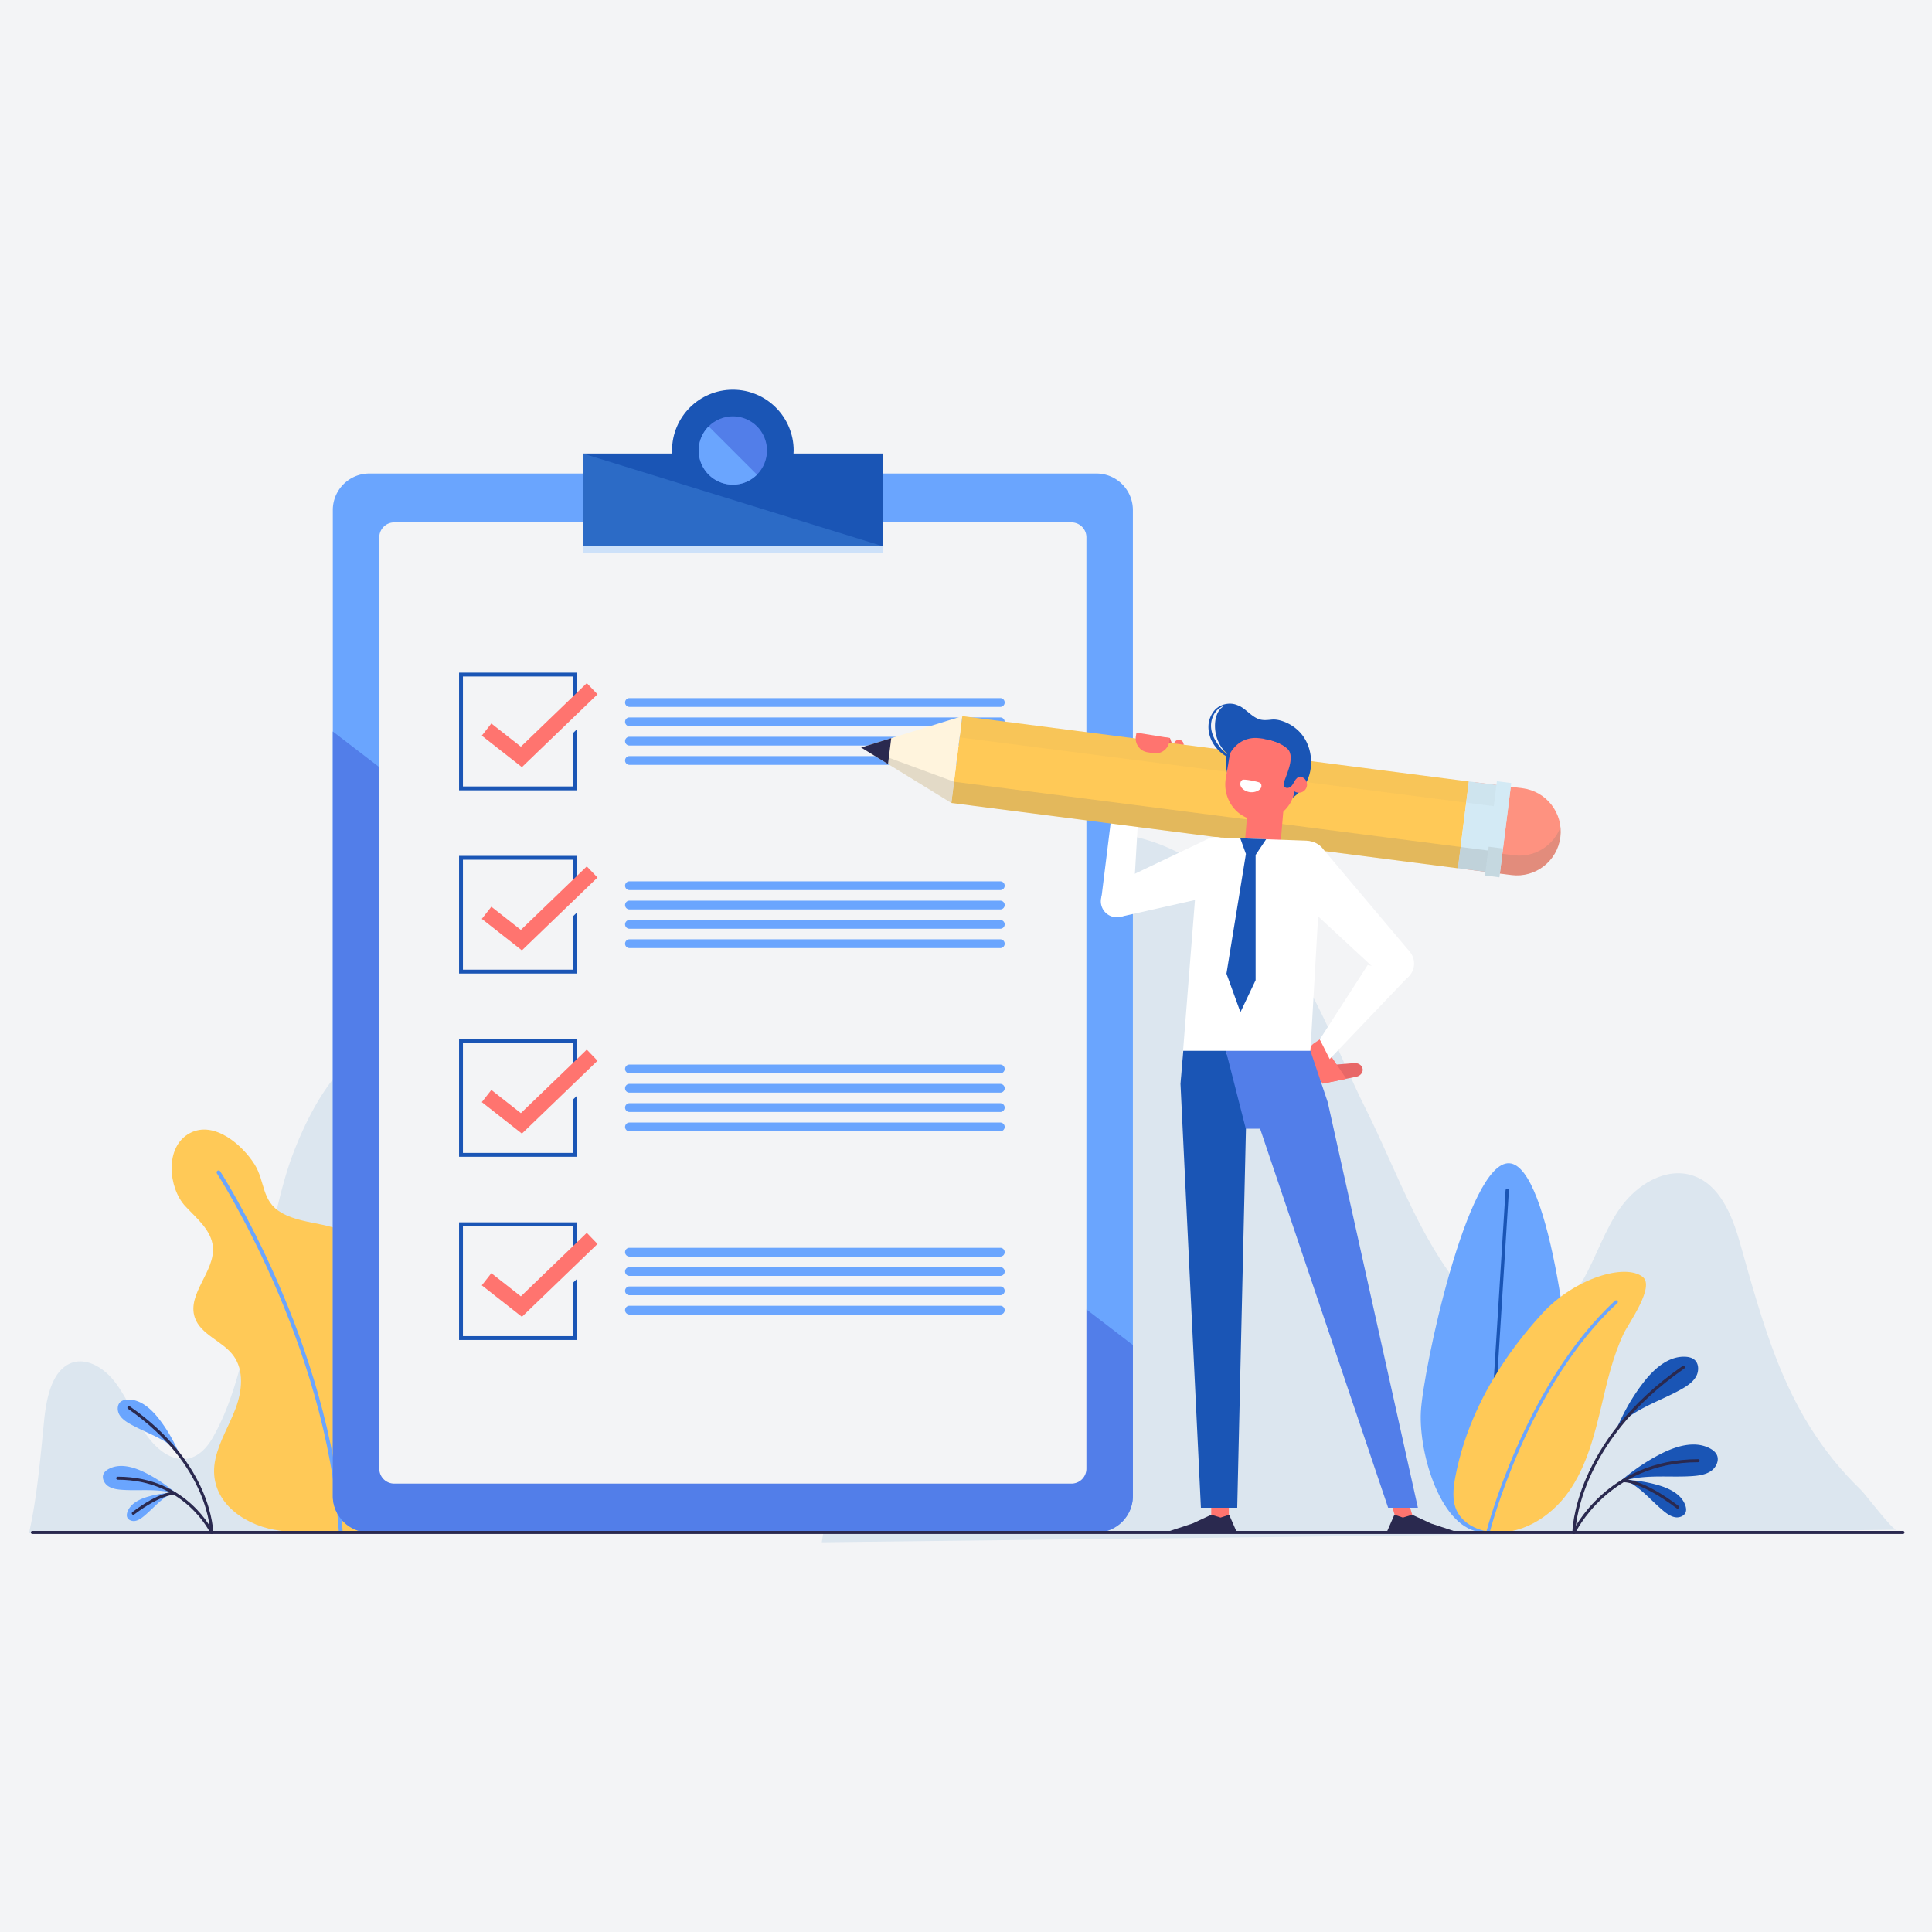 <svg xmlns="http://www.w3.org/2000/svg" xml:space="preserve" viewBox="0 0 500 500"><path d="M0 0h500v500H0z" style="fill:#f3f4f6"/><path d="M459.657 351.489c-3.668-9.419-6.405-19.416-9.397-29.975-2.016-7.116-5.266-15.078-12.314-17.321-6.855-2.182-14.236 2.34-18.453 8.169-4.217 5.828-6.341 12.895-9.948 19.12-6.536 11.281-18.115 16.009-27.682 6.091-13.668-14.167-19.82-33.478-28.487-50.758-6.292-12.545-11.558-27.231-19.485-38.793-12.089-17.631-28.665-32.664-50.709-32.664-13.973 2.117-26.284 14.493-34.616 29.959s-13.193 33.859-17.335 52.209c-7.533 33.37-13.052 67.514-18.562 101.614l278.116-3.244c-1.105.013-7.925-9.101-9.231-10.365-10.679-10.333-17.087-21.691-21.897-34.042" style="fill:#dce6ef"/><path d="M406.867 367.39c-.545 10.811-12.309 29.712-23.12 29.167s-16.576-20.329-16.031-31.141 12.059-64.913 22.87-64.368 16.826 55.53 16.281 66.342" style="fill:#6aa5fe"/><path d="m390.066 308.077-5.452 87.612" style="fill:none;stroke:#1a55b5;stroke-width:.868;stroke-linecap:round;stroke-linejoin:round;stroke-miterlimit:10"/><path d="M382.123 365.138c-2.462 5.409-4.336 11.084-5.469 16.995-.575 2.998-.937 6.246.42 8.98 1.482 2.986 4.77 4.727 8.06 5.267 8.036 1.32 16.074-3.602 20.784-10.245s6.75-14.763 8.622-22.688c1.474-6.24 2.923-12.572 5.701-18.388 1.191-2.493 8.165-12.116 4.866-14.612-4.513-3.545-17.576.312-25.947 9.45-6.895 7.526-12.827 15.993-17.037 25.241" style="fill:#ffc957"/><path d="M385.133 396.38s9.704-37.771 33.126-59.434" style="fill:none;stroke:#6aa5fe;stroke-width:.868;stroke-linecap:round;stroke-linejoin:round;stroke-miterlimit:10"/><path d="M438.951 356.229c-.831 1.488-2.388 2.503-3.801 3.299-1.742.982-3.598 1.844-5.391 2.679-2.303 1.071-4.685 2.179-6.883 3.56-1.604 1.008-3.026 2.143-4.222 3.362 1.888-4.288 4.093-8.032 6.691-11.379 3.421-4.403 6.932-6.634 10.44-6.634q.121 0 .243.004c1.085.031 1.93.3 2.511.799 1.194 1.024 1.147 2.996.412 4.31M442.87 380.652c-1.388.99-3.229 1.241-4.847 1.355-1.995.142-4.041.127-6.018.115-2.54-.017-5.166-.035-7.744.272-1.88.225-3.652.643-5.254 1.233 3.541-3.068 7.136-5.508 10.917-7.421 4.976-2.516 9.104-3.03 12.275-1.529a6 6 0 0 1 .218.108c.967.492 1.616 1.097 1.928 1.796.637 1.435-.249 3.197-1.475 4.071" style="fill:#1a55b5"/><path d="M433.621 392.67c-1.154-.158-2.187-.897-3.046-1.598-1.058-.865-2.069-1.831-3.047-2.764-1.255-1.199-2.553-2.439-3.979-3.494a16 16 0 0 0-3.191-1.85c3.199.134 6.131.605 8.908 1.426 3.654 1.081 5.947 2.76 6.821 4.993q.03.077.058.156c.25.698.29 1.303.117 1.797-.355 1.013-1.622 1.474-2.641 1.334" style="fill:#1a55b5"/><path d="M407.317 396.595s.11-23.112 28.333-42.734" style="fill:none;stroke:#2a294f;stroke-width:.78;stroke-linecap:round;stroke-linejoin:round;stroke-miterlimit:10"/><path d="M407.317 396.595s8.667-18.567 32.158-18.567" style="fill:none;stroke:#2a294f;stroke-width:.78;stroke-linecap:round;stroke-linejoin:round;stroke-miterlimit:10"/><path d="M420.102 383.194s4.549-.333 14.049 6.834" style="fill:none;stroke:#2a294f;stroke-width:.78;stroke-linecap:round;stroke-linejoin:round;stroke-miterlimit:10"/><path d="M164.804 396.796c-6.524-24.659-13.085-49.33-20.754-73.212-4.325-13.467-9.097-26.881-15.725-37.655-6.629-10.773-15.411-18.722-24.227-18.666-13.585 2.628-22.348 16.042-28.096 30.898-3.769 9.741-5.596 21.543-8.262 31.838-3.673 14.18-5.599 29.606-12.654 42.014-4.939 8.686-12.531 6.469-17.648-1.334-2.824-4.306-4.815-9.429-7.977-13.361s-8.147-6.492-12.161-4.015c-4.126 2.547-5.361 8.992-5.916 14.646-.824 8.391-1.546 16.323-2.896 23.926a116 116 0 0 1-.983 4.919h157.299z" style="fill:#dce6ef"/><path d="M106.471 362.756c-4.076-4.701-9.235-8.758-10.862-14.691-1.189-4.335-.251-8.922.213-13.392.464-4.471.301-9.414-2.591-12.854-2.383-2.835-6.147-4.067-9.768-4.845s-7.4-1.27-10.613-3.112c-5.217-2.991-4.178-8.08-6.979-12.544-3.143-5.008-10.455-11.397-16.724-8.07-6.638 3.522-5.586 14.217-1.171 18.939 2.929 3.132 6.679 6.137 7.11 10.404.649 6.423-6.711 12.207-4.687 18.338 1.495 4.529 7.203 6.085 10.022 9.932 2.788 3.805 2.227 9.137.585 13.56-1.642 4.422-4.228 8.512-5.249 13.118-2.09 9.425 5.305 15.937 13.73 18.038 7.742 1.931 24.441 1.02 24.441 1.02 5.959-2.085 12.566-7.319 15.842-13.039 2.475-4.322 2.818-9.8.9-14.397-.986-2.37-2.498-4.443-4.199-6.405" style="fill:#ffc957"/><path d="M56.568 303.413s28.511 44.04 31.612 92.94" style="fill:none;stroke:#6aa5fe;stroke-linecap:round;stroke-linejoin:round;stroke-miterlimit:10"/><path d="M31.174 362.814c.439-.377 1.078-.58 1.898-.604q.092-.003.184-.003c2.653 0 5.308 1.686 7.894 5.016 1.965 2.53 3.632 5.362 5.06 8.604a17.6 17.6 0 0 0-3.192-2.542c-1.662-1.044-3.463-1.881-5.204-2.691-1.356-.632-2.759-1.283-4.076-2.026-1.069-.602-2.246-1.369-2.874-2.495-.555-.994-.591-2.484.31-3.259M26.786 381.461c.236-.529.726-.986 1.457-1.358l.165-.081c2.398-1.135 5.519-.747 9.281 1.156 2.859 1.446 5.577 3.292 8.255 5.612a17.6 17.6 0 0 0-3.973-.932c-1.949-.232-3.935-.219-5.855-.206-1.495.01-3.042.021-4.551-.086-1.223-.087-2.615-.277-3.665-1.025-.926-.662-1.596-1.994-1.114-3.08" style="fill:#6aa5fe"/><path d="M32.897 392.618c-.131-.374-.101-.831.088-1.359l.044-.118c.66-1.688 2.395-2.958 5.158-3.775 2.1-.621 4.317-.977 6.735-1.078a12 12 0 0 0-2.413 1.399c-1.078.798-2.06 1.736-3.009 2.642-.739.705-1.504 1.436-2.304 2.09-.649.53-1.43 1.088-2.303 1.208-.769.106-1.727-.243-1.996-1.009" style="fill:#6aa5fe"/><path d="M54.784 396.595s-.083-17.476-21.424-32.313" style="fill:none;stroke:#2a294f;stroke-width:.78;stroke-linecap:round;stroke-linejoin:round;stroke-miterlimit:10"/><path d="M54.784 396.595s-6.553-14.039-24.316-14.039" style="fill:none;stroke:#2a294f;stroke-width:.78;stroke-linecap:round;stroke-linejoin:round;stroke-miterlimit:10"/><path d="M45.117 386.462s-3.44-.251-10.623 5.168" style="fill:none;stroke:#2a294f;stroke-width:.78;stroke-linecap:round;stroke-linejoin:round;stroke-miterlimit:10"/><path d="M283.74 396.595H95.58a9.45 9.45 0 0 1-9.449-9.449v-255.15a9.45 9.45 0 0 1 9.449-9.449h188.16a9.45 9.45 0 0 1 9.449 9.449v255.15a9.45 9.45 0 0 1-9.449 9.449" style="fill:#6aa5fe"/><path d="M86.131 189.31v197.836a9.45 9.45 0 0 0 9.449 9.449h188.16a9.45 9.45 0 0 0 9.449-9.449v-39.045z" style="fill:#527ee9"/><path d="M277.297 383.951H102.023a3.86 3.86 0 0 1-3.862-3.862V139.054a3.86 3.86 0 0 1 3.862-3.862h175.274a3.86 3.86 0 0 1 3.862 3.862v241.035a3.863 3.863 0 0 1-3.862 3.862" style="fill:#f3f4f6"/><path d="M205.356 117.372c.013-.259.039-.513.039-.775 0-8.69-7.045-15.736-15.736-15.736s-15.736 7.045-15.736 15.736c0 .262.027.517.039.775H150.83v23.988h77.659v-23.988z" style="fill:#1a55b5"/><path d="M150.83 117.372v23.988h77.659z" style="fill:#2c6bc6"/><circle cx="189.66" cy="116.597" r="8.836" style="fill:#527ee9" transform="rotate(-22.631 189.633 116.587)"/><path d="M183.412 110.349a8.835 8.835 0 0 0 0 12.496 8.835 8.835 0 0 0 12.496 0z" style="fill:#6aa5fe"/><path d="M150.83 141.36h77.659v1.652H150.83z" style="fill:#cde1f9"/><path d="M119.307 174.581h29.455v29.455h-29.455z" style="fill:none;stroke:#1a55b5;stroke-miterlimit:10"/><path d="m127.926 190.815 9.008 7.072 18.314-17.645" style="fill:none;stroke:#f3f4f6;stroke-width:4;stroke-miterlimit:10"/><path d="m125.926 188.815 9.008 7.072 18.314-17.645" style="fill:none;stroke:#ff746f;stroke-width:4;stroke-miterlimit:10"/><path d="M258.878 182.942H162.9a1.134 1.134 0 1 1 0-2.268h95.978a1.134 1.134 0 1 1 0 2.268M258.878 187.942H162.9a1.134 1.134 0 1 1 0-2.268h95.978a1.134 1.134 0 1 1 0 2.268M258.878 192.942H162.9a1.134 1.134 0 1 1 0-2.268h95.978a1.133 1.133 0 1 1 0 2.268M258.878 197.943H162.9a1.134 1.134 0 1 1 0-2.268h95.978a1.134 1.134 0 1 1 0 2.268" style="fill:#6aa5fe"/><path d="M119.307 222h29.455v29.455h-29.455z" style="fill:none;stroke:#1a55b5;stroke-miterlimit:10"/><path d="m127.926 238.234 9.008 7.071 18.314-17.644" style="fill:none;stroke:#f3f4f6;stroke-width:4;stroke-miterlimit:10"/><path d="m125.926 236.234 9.008 7.071 18.314-17.644" style="fill:none;stroke:#ff746f;stroke-width:4;stroke-miterlimit:10"/><path d="M258.878 230.36H162.9a1.134 1.134 0 1 1 0-2.268h95.978a1.133 1.133 0 1 1 0 2.268M258.878 235.361H162.9a1.134 1.134 0 1 1 0-2.268h95.978a1.134 1.134 0 1 1 0 2.268M258.878 240.361H162.9a1.134 1.134 0 1 1 0-2.268h95.978a1.134 1.134 0 1 1 0 2.268M258.878 245.361H162.9a1.134 1.134 0 1 1 0-2.268h95.978a1.133 1.133 0 1 1 0 2.268" style="fill:#6aa5fe"/><path d="M119.307 269.418h29.455v29.455h-29.455z" style="fill:none;stroke:#1a55b5;stroke-miterlimit:10"/><path d="m127.926 285.652 9.008 7.072 18.314-17.645" style="fill:none;stroke:#f3f4f6;stroke-width:4;stroke-miterlimit:10"/><path d="m125.926 283.652 9.008 7.072 18.314-17.645" style="fill:none;stroke:#ff746f;stroke-width:4;stroke-miterlimit:10"/><path d="M258.878 277.779H162.9a1.134 1.134 0 1 1 0-2.268h95.978a1.134 1.134 0 1 1 0 2.268M258.878 282.779H162.9a1.134 1.134 0 1 1 0-2.268h95.978a1.134 1.134 0 1 1 0 2.268M258.878 287.779H162.9a1.134 1.134 0 1 1 0-2.268h95.978a1.133 1.133 0 1 1 0 2.268M258.878 292.779H162.9a1.134 1.134 0 1 1 0-2.268h95.978a1.133 1.133 0 1 1 0 2.268" style="fill:#6aa5fe"/><path d="M119.307 316.837h29.455v29.455h-29.455z" style="fill:none;stroke:#1a55b5;stroke-miterlimit:10"/><path d="m127.926 333.07 9.008 7.072 18.314-17.644" style="fill:none;stroke:#f3f4f6;stroke-width:4;stroke-miterlimit:10"/><path d="m125.926 331.07 9.008 7.072 18.314-17.644" style="fill:none;stroke:#ff746f;stroke-width:4;stroke-miterlimit:10"/><path d="M258.878 325.197H162.9a1.134 1.134 0 1 1 0-2.268h95.978a1.133 1.133 0 1 1 0 2.268M258.878 330.198H162.9a1.134 1.134 0 1 1 0-2.268h95.978a1.134 1.134 0 1 1 0 2.268M258.878 335.198H162.9a1.134 1.134 0 1 1 0-2.268h95.978a1.134 1.134 0 1 1 0 2.268M258.878 340.198H162.9a1.134 1.134 0 1 1 0-2.268h95.978a1.134 1.134 0 1 1 0 2.268" style="fill:#6aa5fe"/><path d="M8.376 396.592h484.119" style="fill:none;stroke:#2a294f;stroke-width:.78;stroke-linecap:round;stroke-linejoin:round;stroke-miterlimit:10"/><path d="M313.466 387.659h4.562v5.621h-4.562z" style="fill:#ff746f"/><path d="m313.5 392.007 2.388.736 2.216-.736 1.99 4.561h-18.445l6.934-2.28z" style="fill:#2a294f"/><path d="M361.309 393.28h4.561l-1.697-5.621h-4.562z" style="fill:#ff746f"/><path d="m365.465 392.007-2.388.736-2.216-.736-1.99 4.561h18.445l-6.934-2.28z" style="fill:#2a294f"/><path d="M303.224 197.597c-.618.473-6.233 3.788-6.233 3.788l-3.984-5.101 1.186-5.816 8.574.534 1.501 4.342c.357 1.03-.278 1.668-1.044 2.253" style="fill:#fe9280"/><path d="m302.768 191.002 1.293 3.805-3.955 1.592a3.628 3.628 0 0 1-5.047-3.768l.256-2.092z" style="fill:#e86767"/><path d="m300.826 196.087 3.43.499 1.878-3.217a1.244 1.244 0 1 0-2.104-1.328z" style="fill:#ff746f"/><path d="m294.657 209.962-7.069 1.787-2.528 20.469 8.275.337z" style="fill:#fff"/><path d="m391.171 226.459-12.357-1.556 2.828-22.465 12.357 1.556c6.204.781 10.599 6.443 9.818 12.647-.781 6.203-6.443 10.599-12.646 9.818" style="fill:#fe9280"/><path d="m391.815 221.342-12.357-1.555-.644 5.117 12.357 1.556c6.204.781 11.866-3.615 12.647-9.818.111-.881.114-1.75.026-2.596-1.785 4.823-6.706 7.966-12.029 7.296" style="opacity:.2;fill:#777470"/><path d="m377.308 224.714-131.099-16.911 2.829-22.465 131.098 16.911z" style="fill:#ffc957"/><path d="m222.854 193.452 23.355 14.351 2.829-22.465z" style="fill:#fff4dd"/><path d="m222.854 193.452 23.355 14.351.692-5.495z" style="opacity:.2;fill:#777470"/><path d="m230.652 191.035-7.798 2.417 6.956 4.274z" style="fill:#2a294f"/><path d="M378.679 202.843h10.937v22.643h-10.937z" style="fill:#d3eaf5" transform="rotate(7.175 384.195 214.195)"/><path d="M385.849 202.323h3.739v24.581h-3.739z" style="fill:#d3eaf5" transform="rotate(7.175 387.71 214.61)"/><path d="m384.45 225.613-138.241-17.81.692-5.495 138.24 17.81z" style="opacity:.2;fill:#777470"/><path d="m386.586 208.642-138.24-17.81.692-5.494 138.24 17.81z" style="opacity:.05;fill:#777470"/><path d="M384.783 219.324h3.739v7.514h-3.739z" style="opacity:.15;fill:#777470" transform="rotate(7.175 386.644 223.075)"/><path d="m342.299 280.44 1.846-4.794 6.24-.509c1.147-.128 2.166.565 2.276 1.548s-.732 1.884-1.879 2.012z" style="fill:#e86767"/><path d="m339.067 275.689 3.232 4.752 6.117-1.258-6.856-10.184-1.319.876a4.194 4.194 0 0 0-1.174 5.814" style="fill:#ff746f"/><path d="m344.126 274.08 20.797-21.79-10.959-2.548-12.404 19.257z" style="fill:#fff"/><path d="M356.891 251.352a4.752 4.752 0 1 0 8.615-4.013 4.752 4.752 0 0 0-8.615 4.013" style="fill:#fff"/><path d="m358.497 253.25 6.427-6.848-22.435-26.596a5.327 5.327 0 0 0-8.024-.644c-2.313 2.272-2.087 10.31.491 12.278z" style="fill:#fff"/><path d="M322.375 207.557h9.234v14.637h-9.234z" style="fill:#ff746f" transform="scale(-1)rotate(4.842 5082.636 -7734.887)"/><path d="M288.756 229.119a4.141 4.141 0 1 0 .554 8.264 4.141 4.141 0 0 0-.554-8.264" style="fill:#fff"/><path d="m286.148 229.727 4.194 7.453 25.639-5.76c3.142-.8 4.847-8.442 3.609-11.439a5.328 5.328 0 0 0-7.634-2.553z" style="fill:#fff"/><path d="m339.139 271.944 2.791-48.813a4.506 4.506 0 0 0-3.764-5.563l-22.87-.828a4.504 4.504 0 0 0-5.109 4.359l-4.679 59.331z" style="fill:#fff"/><path d="m317.265 271.944 5.272 16.421-2.345 101.84h-9.397l-5.287-109.774.721-8.487z" style="fill:#1a55b5"/><path d="m317.265 271.944 5.144 20.165h3.703l33.139 98.096h7.7L343.62 285.254l-4.481-13.31z" style="fill:#527ee9"/><path d="m294.115 189.609-.152.941a3.605 3.605 0 0 0 2.986 4.132l1.536.247a3.606 3.606 0 0 0 4.132-2.986l.151-.941z" style="fill:#ff746f"/><path d="m320.978 216.944 6.701.249-2.727 4.07v32.413l-3.929 8.274-3.616-9.971 5.035-30.981zM339.249 196.013c-.223-2.214-1.044-4.365-2.438-6.05-1.289-1.558-3.038-2.722-4.958-3.348-.943-.307-1.835-.474-2.801-.373-1.197.125-2.422.259-3.562-.25-1.608-.711-2.761-2.102-4.211-3.004a5.3 5.3 0 0 0-1.093-.507l.002-.005c-1.536-.648-3.537-.433-4.981.575-.725.487-1.285 1.191-1.688 1.955-.396.763-.675 1.607-.75 2.484-.148 1.747.326 3.514 1.244 4.998.85 1.331 2.018 2.507 3.405 3.271-.057.359-.103.722-.121 1.093-.296 6.078 4.392 11.244 10.47 11.54 4.256.207 8.344-2.141 10.312-5.92 1.013-1.943 1.394-4.233 1.17-6.459m-23.038-2.082a15 15 0 0 1-1.437-1.926c-.851-1.32-1.433-2.883-1.359-4.47.084-1.552.774-3.181 2.028-4.158a4.3 4.3 0 0 1 1.622-.796 3.6 3.6 0 0 0-.837.519c-1.208 1.004-1.673 2.629-1.769 4.065-.2 3.032.948 5.913 3.094 7.865q-.01.06-.021.117a12 12 0 0 1-1.321-1.216" style="fill:#1a55b5"/><path d="M334.081 202.699a2.1 2.1 0 1 0 4.143.699 2.1 2.1 0 0 0-4.143-.699" style="fill:#ff746f"/><path d="M325.115 190.982c-4.88-.073-6.768 4.028-6.768 4.028l-.271 1.443-.216 1.281q-.002.088.001.177l-.025-.041-.604 3.573c-.832 4.926 2.306 9.815 7.218 10.724a9.047 9.047 0 0 0 10.57-7.39l.739-4.378v-.009c.002.001 1.393-8.578-10.644-9.408" style="fill:#ff746f"/><path d="M326.075 202.584c-.536-.338-4.1-1.002-4.531-.763-.463.257-.653.867-.53 1.382.124.515.504.937.941 1.236.994.678 2.35.788 3.44.278.414-.194.805-.49.984-.91.18-.421.082-.978-.304-1.223" style="fill:#fff"/><path d="M327.067 191.2c1.21.186 2.423.517 3.561.964.853.336 1.675.756 2.369 1.362 2.258 1.973.247 6.206-.531 8.413-.19.539-.412 1.181-.073 1.642.367.499 1.181.408 1.656.012.475-.397.723-.993 1.042-1.524s.794-1.05 1.412-1.091l-.36-10.019c-.003-.073-6.292-.211-6.774-.227-.975-.034-2.302.468-2.302.468" style="fill:#1a55b5"/></svg>